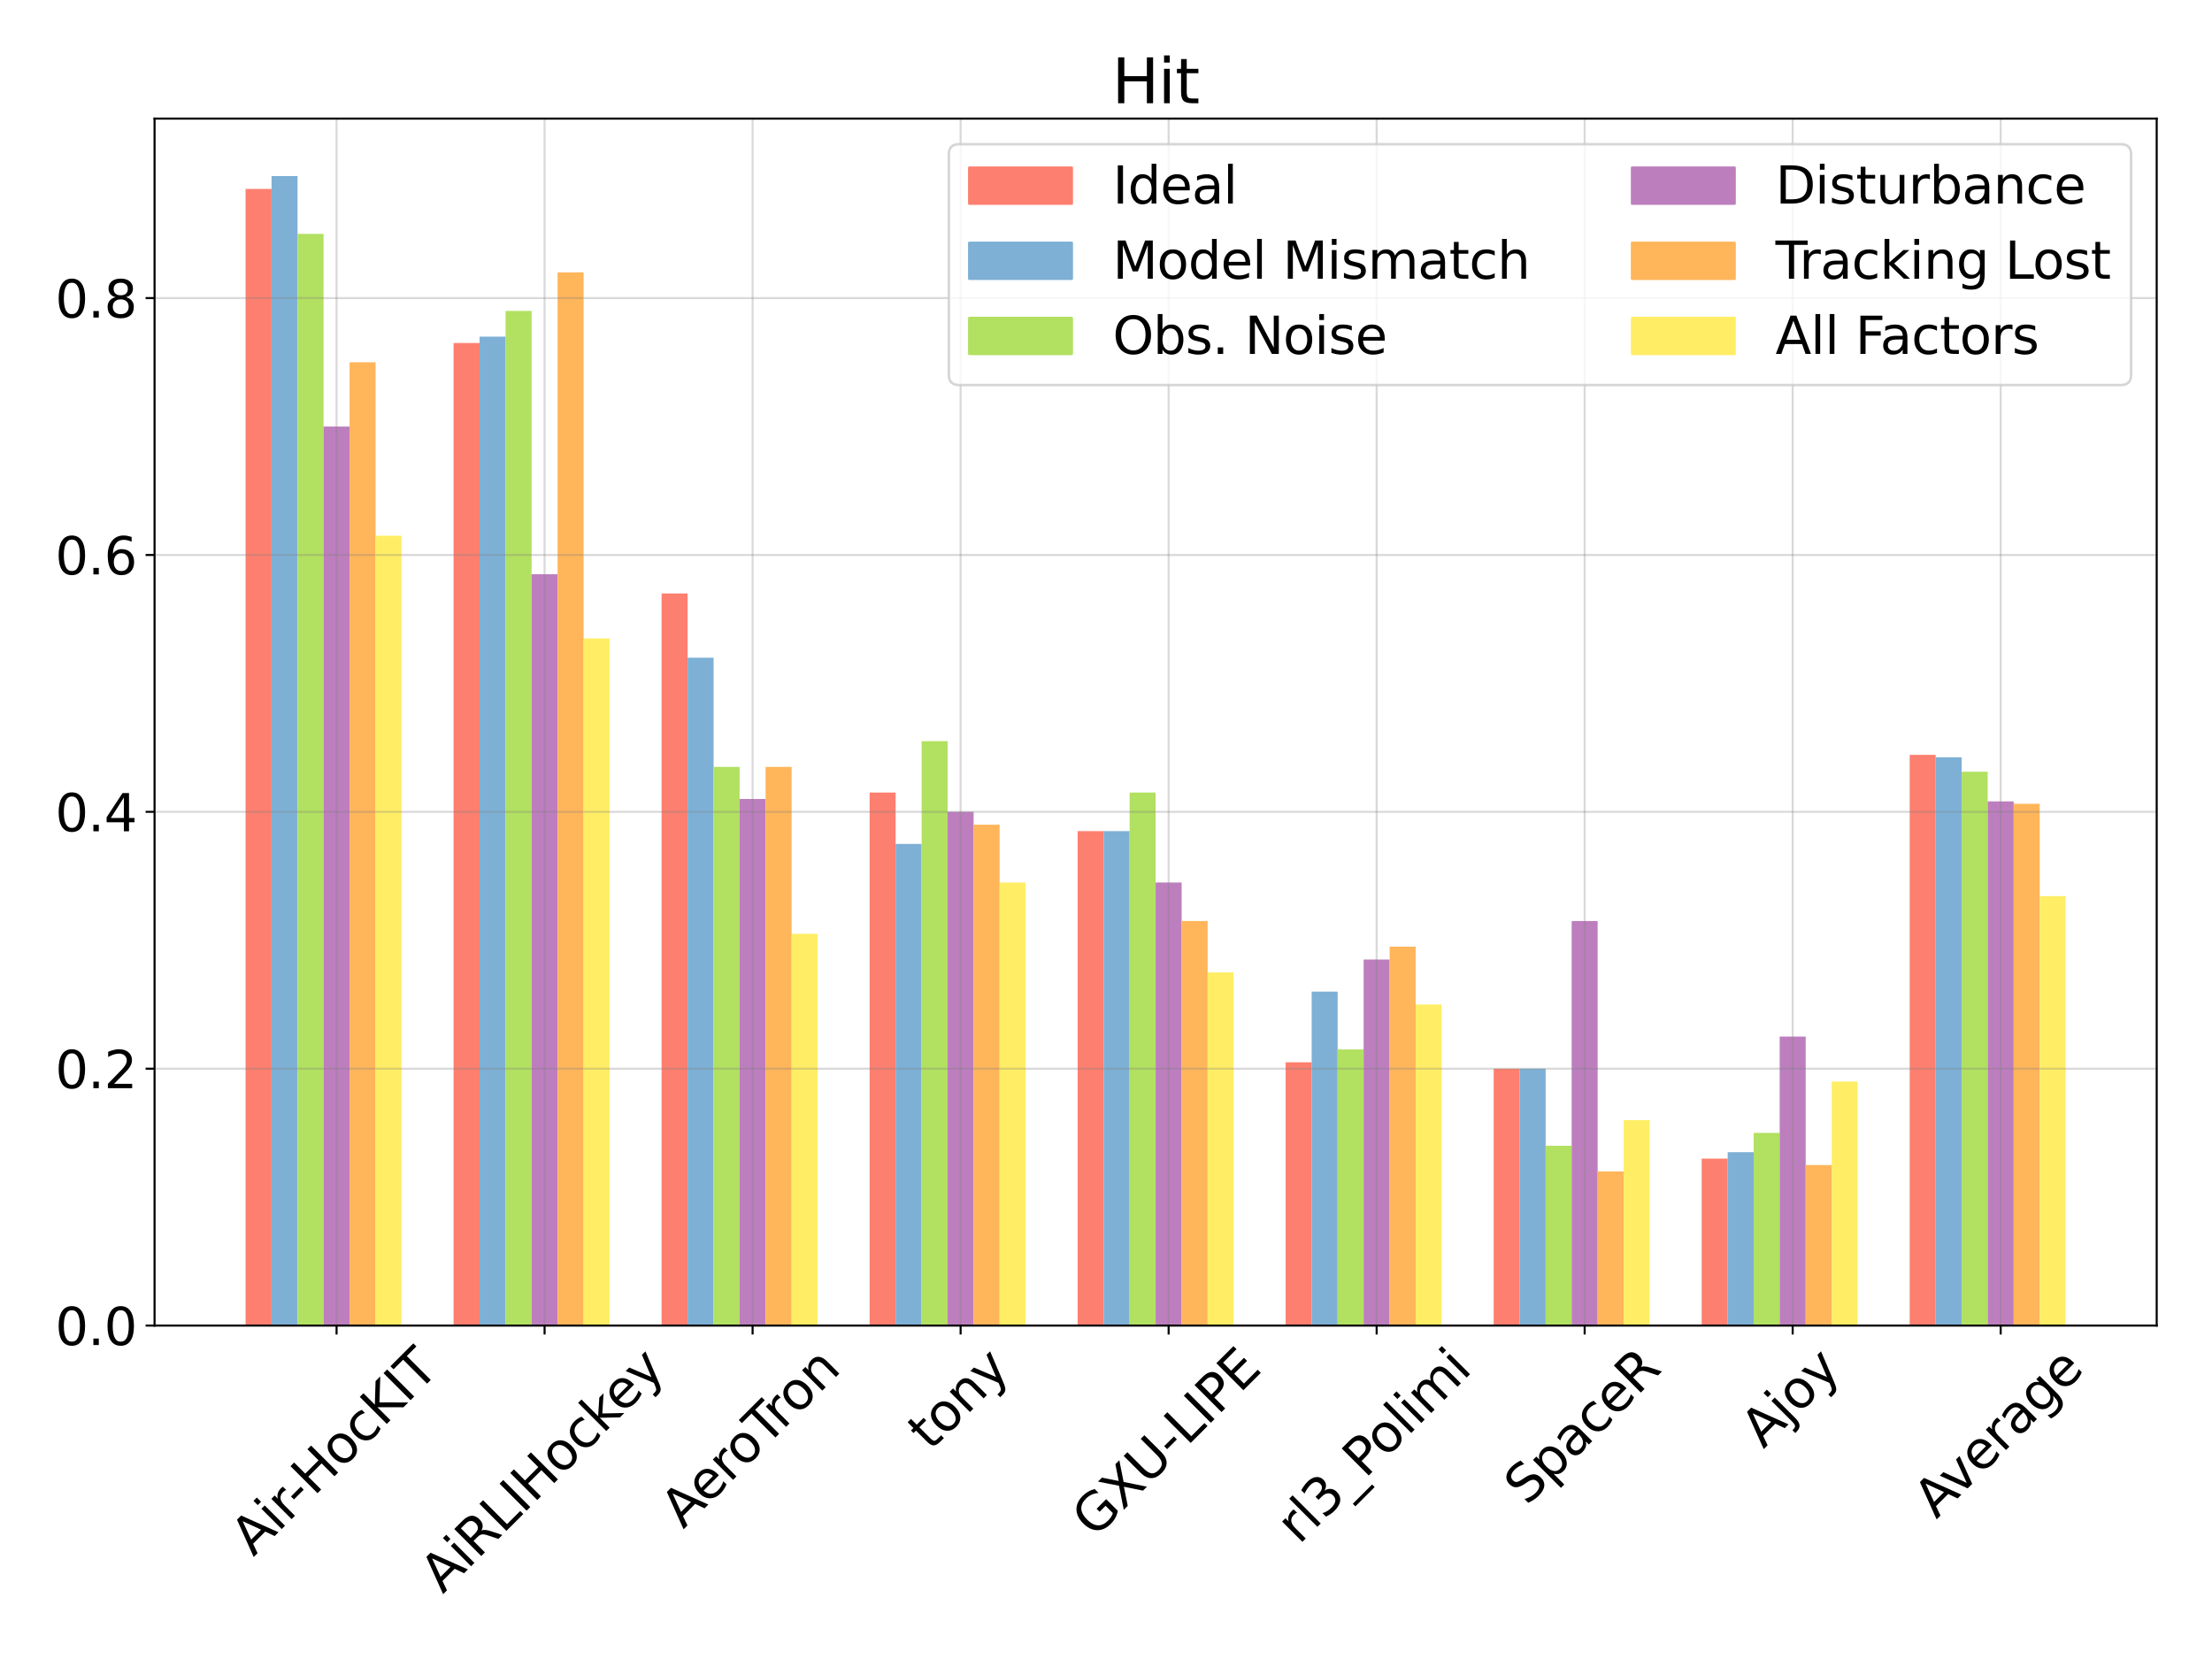 <?xml version="1.0" encoding="utf-8" standalone="no"?>
<!DOCTYPE svg PUBLIC "-//W3C//DTD SVG 1.1//EN"
  "http://www.w3.org/Graphics/SVG/1.1/DTD/svg11.dtd">
<svg xmlns:xlink="http://www.w3.org/1999/xlink" width="864pt" height="648pt" viewBox="0 0 864 648" xmlns="http://www.w3.org/2000/svg" version="1.1">
 <defs>
  <style type="text/css">*{stroke-linejoin: round; stroke-linecap: butt}</style>
 </defs>
 <g id="figure_1">
  <g id="patch_1">
   <path d="M 0 648 
L 864 648 
L 864 0 
L 0 0 
z
" style="fill: #ffffff"/>
  </g>
  <g id="axes_1">
   <g id="patch_2">
    <path d="M 60.37 517.768 
L 842.4 517.768 
L 842.4 46.32 
L 60.37 46.32 
z
" style="fill: #ffffff"/>
   </g>
   <g id="patch_3">
    <path d="M 95.917 517.768 
L 106.073 517.768 
L 106.073 73.787 
L 95.917 73.787 
z
" clip-path="url(#pc4c93af4a6)" style="fill: #fd7f6f"/>
   </g>
   <g id="patch_4">
    <path d="M 106.073 517.768 
L 116.229 517.768 
L 116.229 68.77 
L 106.073 68.77 
z
" clip-path="url(#pc4c93af4a6)" style="fill: #7eb0d5"/>
   </g>
   <g id="patch_5">
    <path d="M 116.229 517.768 
L 126.386 517.768 
L 126.386 91.345 
L 116.229 91.345 
z
" clip-path="url(#pc4c93af4a6)" style="fill: #b2e061"/>
   </g>
   <g id="patch_6">
    <path d="M 126.386 517.768 
L 136.542 517.768 
L 136.542 166.596 
L 126.386 166.596 
z
" clip-path="url(#pc4c93af4a6)" style="fill: #bd7ebe"/>
   </g>
   <g id="patch_7">
    <path d="M 136.542 517.768 
L 146.698 517.768 
L 146.698 141.513 
L 136.542 141.513 
z
" clip-path="url(#pc4c93af4a6)" style="fill: #ffb55a"/>
   </g>
   <g id="patch_8">
    <path d="M 146.698 517.768 
L 156.854 517.768 
L 156.854 209.238 
L 146.698 209.238 
z
" clip-path="url(#pc4c93af4a6)" style="fill: #ffee65"/>
   </g>
   <g id="patch_9">
    <path d="M 177.167 517.768 
L 187.323 517.768 
L 187.323 133.987 
L 177.167 133.987 
z
" clip-path="url(#pc4c93af4a6)" style="fill: #fd7f6f"/>
   </g>
   <g id="patch_10">
    <path d="M 187.323 517.768 
L 197.479 517.768 
L 197.479 131.479 
L 187.323 131.479 
z
" clip-path="url(#pc4c93af4a6)" style="fill: #7eb0d5"/>
   </g>
   <g id="patch_11">
    <path d="M 197.479 517.768 
L 207.635 517.768 
L 207.635 121.446 
L 197.479 121.446 
z
" clip-path="url(#pc4c93af4a6)" style="fill: #b2e061"/>
   </g>
   <g id="patch_12">
    <path d="M 207.635 517.768 
L 217.792 517.768 
L 217.792 224.289 
L 207.635 224.289 
z
" clip-path="url(#pc4c93af4a6)" style="fill: #bd7ebe"/>
   </g>
   <g id="patch_13">
    <path d="M 217.792 517.768 
L 227.948 517.768 
L 227.948 106.395 
L 217.792 106.395 
z
" clip-path="url(#pc4c93af4a6)" style="fill: #ffb55a"/>
   </g>
   <g id="patch_14">
    <path d="M 227.948 517.768 
L 238.104 517.768 
L 238.104 249.372 
L 227.948 249.372 
z
" clip-path="url(#pc4c93af4a6)" style="fill: #ffee65"/>
   </g>
   <g id="patch_15">
    <path d="M 258.417 517.768 
L 268.573 517.768 
L 268.573 231.814 
L 258.417 231.814 
z
" clip-path="url(#pc4c93af4a6)" style="fill: #fd7f6f"/>
   </g>
   <g id="patch_16">
    <path d="M 268.573 517.768 
L 278.729 517.768 
L 278.729 256.897 
L 268.573 256.897 
z
" clip-path="url(#pc4c93af4a6)" style="fill: #7eb0d5"/>
   </g>
   <g id="patch_17">
    <path d="M 278.729 517.768 
L 288.885 517.768 
L 288.885 299.54 
L 278.729 299.54 
z
" clip-path="url(#pc4c93af4a6)" style="fill: #b2e061"/>
   </g>
   <g id="patch_18">
    <path d="M 288.885 517.768 
L 299.041 517.768 
L 299.041 312.081 
L 288.885 312.081 
z
" clip-path="url(#pc4c93af4a6)" style="fill: #bd7ebe"/>
   </g>
   <g id="patch_19">
    <path d="M 299.041 517.768 
L 309.198 517.768 
L 309.198 299.54 
L 299.041 299.54 
z
" clip-path="url(#pc4c93af4a6)" style="fill: #ffb55a"/>
   </g>
   <g id="patch_20">
    <path d="M 309.198 517.768 
L 319.354 517.768 
L 319.354 364.757 
L 309.198 364.757 
z
" clip-path="url(#pc4c93af4a6)" style="fill: #ffee65"/>
   </g>
   <g id="patch_21">
    <path d="M 339.666 517.768 
L 349.823 517.768 
L 349.823 309.573 
L 339.666 309.573 
z
" clip-path="url(#pc4c93af4a6)" style="fill: #fd7f6f"/>
   </g>
   <g id="patch_22">
    <path d="M 349.823 517.768 
L 359.979 517.768 
L 359.979 329.64 
L 349.823 329.64 
z
" clip-path="url(#pc4c93af4a6)" style="fill: #7eb0d5"/>
   </g>
   <g id="patch_23">
    <path d="M 359.979 517.768 
L 370.135 517.768 
L 370.135 289.506 
L 359.979 289.506 
z
" clip-path="url(#pc4c93af4a6)" style="fill: #b2e061"/>
   </g>
   <g id="patch_24">
    <path d="M 370.135 517.768 
L 380.291 517.768 
L 380.291 317.098 
L 370.135 317.098 
z
" clip-path="url(#pc4c93af4a6)" style="fill: #bd7ebe"/>
   </g>
   <g id="patch_25">
    <path d="M 380.291 517.768 
L 390.448 517.768 
L 390.448 322.115 
L 380.291 322.115 
z
" clip-path="url(#pc4c93af4a6)" style="fill: #ffb55a"/>
   </g>
   <g id="patch_26">
    <path d="M 390.448 517.768 
L 400.604 517.768 
L 400.604 344.69 
L 390.448 344.69 
z
" clip-path="url(#pc4c93af4a6)" style="fill: #ffee65"/>
   </g>
   <g id="patch_27">
    <path d="M 420.916 517.768 
L 431.073 517.768 
L 431.073 324.623 
L 420.916 324.623 
z
" clip-path="url(#pc4c93af4a6)" style="fill: #fd7f6f"/>
   </g>
   <g id="patch_28">
    <path d="M 431.073 517.768 
L 441.229 517.768 
L 441.229 324.623 
L 431.073 324.623 
z
" clip-path="url(#pc4c93af4a6)" style="fill: #7eb0d5"/>
   </g>
   <g id="patch_29">
    <path d="M 441.229 517.768 
L 451.385 517.768 
L 451.385 309.573 
L 441.229 309.573 
z
" clip-path="url(#pc4c93af4a6)" style="fill: #b2e061"/>
   </g>
   <g id="patch_30">
    <path d="M 451.385 517.768 
L 461.541 517.768 
L 461.541 344.69 
L 451.385 344.69 
z
" clip-path="url(#pc4c93af4a6)" style="fill: #bd7ebe"/>
   </g>
   <g id="patch_31">
    <path d="M 461.541 517.768 
L 471.697 517.768 
L 471.697 359.74 
L 461.541 359.74 
z
" clip-path="url(#pc4c93af4a6)" style="fill: #ffb55a"/>
   </g>
   <g id="patch_32">
    <path d="M 471.697 517.768 
L 481.854 517.768 
L 481.854 379.807 
L 471.697 379.807 
z
" clip-path="url(#pc4c93af4a6)" style="fill: #ffee65"/>
   </g>
   <g id="patch_33">
    <path d="M 502.166 517.768 
L 512.322 517.768 
L 512.322 414.925 
L 502.166 414.925 
z
" clip-path="url(#pc4c93af4a6)" style="fill: #fd7f6f"/>
   </g>
   <g id="patch_34">
    <path d="M 512.322 517.768 
L 522.479 517.768 
L 522.479 387.332 
L 512.322 387.332 
z
" clip-path="url(#pc4c93af4a6)" style="fill: #7eb0d5"/>
   </g>
   <g id="patch_35">
    <path d="M 522.479 517.768 
L 532.635 517.768 
L 532.635 409.908 
L 522.479 409.908 
z
" clip-path="url(#pc4c93af4a6)" style="fill: #b2e061"/>
   </g>
   <g id="patch_36">
    <path d="M 532.635 517.768 
L 542.791 517.768 
L 542.791 374.791 
L 532.635 374.791 
z
" clip-path="url(#pc4c93af4a6)" style="fill: #bd7ebe"/>
   </g>
   <g id="patch_37">
    <path d="M 542.791 517.768 
L 552.947 517.768 
L 552.947 369.774 
L 542.791 369.774 
z
" clip-path="url(#pc4c93af4a6)" style="fill: #ffb55a"/>
   </g>
   <g id="patch_38">
    <path d="M 552.947 517.768 
L 563.104 517.768 
L 563.104 392.349 
L 552.947 392.349 
z
" clip-path="url(#pc4c93af4a6)" style="fill: #ffee65"/>
   </g>
   <g id="patch_39">
    <path d="M 583.416 517.768 
L 593.572 517.768 
L 593.572 417.433 
L 583.416 417.433 
z
" clip-path="url(#pc4c93af4a6)" style="fill: #fd7f6f"/>
   </g>
   <g id="patch_40">
    <path d="M 593.572 517.768 
L 603.729 517.768 
L 603.729 417.433 
L 593.572 417.433 
z
" clip-path="url(#pc4c93af4a6)" style="fill: #7eb0d5"/>
   </g>
   <g id="patch_41">
    <path d="M 603.729 517.768 
L 613.885 517.768 
L 613.885 447.533 
L 603.729 447.533 
z
" clip-path="url(#pc4c93af4a6)" style="fill: #b2e061"/>
   </g>
   <g id="patch_42">
    <path d="M 613.885 517.768 
L 624.041 517.768 
L 624.041 359.74 
L 613.885 359.74 
z
" clip-path="url(#pc4c93af4a6)" style="fill: #bd7ebe"/>
   </g>
   <g id="patch_43">
    <path d="M 624.041 517.768 
L 634.197 517.768 
L 634.197 457.567 
L 624.041 457.567 
z
" clip-path="url(#pc4c93af4a6)" style="fill: #ffb55a"/>
   </g>
   <g id="patch_44">
    <path d="M 634.197 517.768 
L 644.353 517.768 
L 644.353 437.5 
L 634.197 437.5 
z
" clip-path="url(#pc4c93af4a6)" style="fill: #ffee65"/>
   </g>
   <g id="patch_45">
    <path d="M 664.666 517.768 
L 674.822 517.768 
L 674.822 452.55 
L 664.666 452.55 
z
" clip-path="url(#pc4c93af4a6)" style="fill: #fd7f6f"/>
   </g>
   <g id="patch_46">
    <path d="M 674.822 517.768 
L 684.978 517.768 
L 684.978 450.042 
L 674.822 450.042 
z
" clip-path="url(#pc4c93af4a6)" style="fill: #7eb0d5"/>
   </g>
   <g id="patch_47">
    <path d="M 684.978 517.768 
L 695.135 517.768 
L 695.135 442.517 
L 684.978 442.517 
z
" clip-path="url(#pc4c93af4a6)" style="fill: #b2e061"/>
   </g>
   <g id="patch_48">
    <path d="M 695.135 517.768 
L 705.291 517.768 
L 705.291 404.891 
L 695.135 404.891 
z
" clip-path="url(#pc4c93af4a6)" style="fill: #bd7ebe"/>
   </g>
   <g id="patch_49">
    <path d="M 705.291 517.768 
L 715.447 517.768 
L 715.447 455.058 
L 705.291 455.058 
z
" clip-path="url(#pc4c93af4a6)" style="fill: #ffb55a"/>
   </g>
   <g id="patch_50">
    <path d="M 715.447 517.768 
L 725.603 517.768 
L 725.603 422.45 
L 715.447 422.45 
z
" clip-path="url(#pc4c93af4a6)" style="fill: #ffee65"/>
   </g>
   <g id="patch_51">
    <path d="M 745.916 517.768 
L 756.072 517.768 
L 756.072 294.836 
L 745.916 294.836 
z
" clip-path="url(#pc4c93af4a6)" style="fill: #fd7f6f"/>
   </g>
   <g id="patch_52">
    <path d="M 756.072 517.768 
L 766.228 517.768 
L 766.228 295.777 
L 756.072 295.777 
z
" clip-path="url(#pc4c93af4a6)" style="fill: #7eb0d5"/>
   </g>
   <g id="patch_53">
    <path d="M 766.228 517.768 
L 776.384 517.768 
L 776.384 301.421 
L 766.228 301.421 
z
" clip-path="url(#pc4c93af4a6)" style="fill: #b2e061"/>
   </g>
   <g id="patch_54">
    <path d="M 776.384 517.768 
L 786.541 517.768 
L 786.541 313.022 
L 776.384 313.022 
z
" clip-path="url(#pc4c93af4a6)" style="fill: #bd7ebe"/>
   </g>
   <g id="patch_55">
    <path d="M 786.541 517.768 
L 796.697 517.768 
L 796.697 313.963 
L 786.541 313.963 
z
" clip-path="url(#pc4c93af4a6)" style="fill: #ffb55a"/>
   </g>
   <g id="patch_56">
    <path d="M 796.697 517.768 
L 806.853 517.768 
L 806.853 350.021 
L 796.697 350.021 
z
" clip-path="url(#pc4c93af4a6)" style="fill: #ffee65"/>
   </g>
   <g id="PolyCollection_1"/>
   <g id="PolyCollection_2"/>
   <g id="PolyCollection_3"/>
   <g id="PolyCollection_4"/>
   <g id="PolyCollection_5"/>
   <g id="PolyCollection_6"/>
   <g id="matplotlib.axis_1">
    <g id="xtick_1">
     <g id="line2d_1">
      <path d="M 131.464 517.768 
L 131.464 46.32 
" clip-path="url(#pc4c93af4a6)" style="fill: none; stroke: #7f7f7f; stroke-opacity: 0.3; stroke-width: 0.8; stroke-linecap: square"/>
     </g>
     <g id="line2d_2">
      <defs>
       <path id="mcad8194e69" d="M 0 0 
L 0 3.5 
" style="stroke: #000000; stroke-width: 0.8"/>
      </defs>
      <g>
       <use xlink:href="#mcad8194e69" x="131.464" y="517.768" style="stroke: #000000; stroke-width: 0.8"/>
      </g>
     </g>
     <g id="text_1">
      <!-- Air-HocKIT -->
      <g transform="translate(98.983 608.279) rotate(-45) scale(0.2 -0.2)">
       <defs>
        <path id="DejaVuSans-41" d="M 2188 4044 
L 1331 1722 
L 3047 1722 
L 2188 4044 
z
M 1831 4666 
L 2547 4666 
L 4325 0 
L 3669 0 
L 3244 1197 
L 1141 1197 
L 716 0 
L 50 0 
L 1831 4666 
z
" transform="scale(0.016)"/>
        <path id="DejaVuSans-69" d="M 603 3500 
L 1178 3500 
L 1178 0 
L 603 0 
L 603 3500 
z
M 603 4863 
L 1178 4863 
L 1178 4134 
L 603 4134 
L 603 4863 
z
" transform="scale(0.016)"/>
        <path id="DejaVuSans-72" d="M 2631 2963 
Q 2534 3019 2420 3045 
Q 2306 3072 2169 3072 
Q 1681 3072 1420 2755 
Q 1159 2438 1159 1844 
L 1159 0 
L 581 0 
L 581 3500 
L 1159 3500 
L 1159 2956 
Q 1341 3275 1631 3429 
Q 1922 3584 2338 3584 
Q 2397 3584 2469 3576 
Q 2541 3569 2628 3553 
L 2631 2963 
z
" transform="scale(0.016)"/>
        <path id="DejaVuSans-2d" d="M 313 2009 
L 1997 2009 
L 1997 1497 
L 313 1497 
L 313 2009 
z
" transform="scale(0.016)"/>
        <path id="DejaVuSans-48" d="M 628 4666 
L 1259 4666 
L 1259 2753 
L 3553 2753 
L 3553 4666 
L 4184 4666 
L 4184 0 
L 3553 0 
L 3553 2222 
L 1259 2222 
L 1259 0 
L 628 0 
L 628 4666 
z
" transform="scale(0.016)"/>
        <path id="DejaVuSans-6f" d="M 1959 3097 
Q 1497 3097 1228 2736 
Q 959 2375 959 1747 
Q 959 1119 1226 758 
Q 1494 397 1959 397 
Q 2419 397 2687 759 
Q 2956 1122 2956 1747 
Q 2956 2369 2687 2733 
Q 2419 3097 1959 3097 
z
M 1959 3584 
Q 2709 3584 3137 3096 
Q 3566 2609 3566 1747 
Q 3566 888 3137 398 
Q 2709 -91 1959 -91 
Q 1206 -91 779 398 
Q 353 888 353 1747 
Q 353 2609 779 3096 
Q 1206 3584 1959 3584 
z
" transform="scale(0.016)"/>
        <path id="DejaVuSans-63" d="M 3122 3366 
L 3122 2828 
Q 2878 2963 2633 3030 
Q 2388 3097 2138 3097 
Q 1578 3097 1268 2742 
Q 959 2388 959 1747 
Q 959 1106 1268 751 
Q 1578 397 2138 397 
Q 2388 397 2633 464 
Q 2878 531 3122 666 
L 3122 134 
Q 2881 22 2623 -34 
Q 2366 -91 2075 -91 
Q 1284 -91 818 406 
Q 353 903 353 1747 
Q 353 2603 823 3093 
Q 1294 3584 2113 3584 
Q 2378 3584 2631 3529 
Q 2884 3475 3122 3366 
z
" transform="scale(0.016)"/>
        <path id="DejaVuSans-4b" d="M 628 4666 
L 1259 4666 
L 1259 2694 
L 3353 4666 
L 4166 4666 
L 1850 2491 
L 4331 0 
L 3500 0 
L 1259 2247 
L 1259 0 
L 628 0 
L 628 4666 
z
" transform="scale(0.016)"/>
        <path id="DejaVuSans-49" d="M 628 4666 
L 1259 4666 
L 1259 0 
L 628 0 
L 628 4666 
z
" transform="scale(0.016)"/>
        <path id="DejaVuSans-54" d="M -19 4666 
L 3928 4666 
L 3928 4134 
L 2272 4134 
L 2272 0 
L 1638 0 
L 1638 4134 
L -19 4134 
L -19 4666 
z
" transform="scale(0.016)"/>
       </defs>
       <use xlink:href="#DejaVuSans-41"/>
       <use xlink:href="#DejaVuSans-69" x="68.408"/>
       <use xlink:href="#DejaVuSans-72" x="96.191"/>
       <use xlink:href="#DejaVuSans-2d" x="130.93"/>
       <use xlink:href="#DejaVuSans-48" x="167.014"/>
       <use xlink:href="#DejaVuSans-6f" x="242.209"/>
       <use xlink:href="#DejaVuSans-63" x="303.391"/>
       <use xlink:href="#DejaVuSans-4b" x="358.371"/>
       <use xlink:href="#DejaVuSans-49" x="423.947"/>
       <use xlink:href="#DejaVuSans-54" x="453.439"/>
      </g>
     </g>
    </g>
    <g id="xtick_2">
     <g id="line2d_3">
      <path d="M 212.714 517.768 
L 212.714 46.32 
" clip-path="url(#pc4c93af4a6)" style="fill: none; stroke: #7f7f7f; stroke-opacity: 0.3; stroke-width: 0.8; stroke-linecap: square"/>
     </g>
     <g id="line2d_4">
      <g>
       <use xlink:href="#mcad8194e69" x="212.714" y="517.768" style="stroke: #000000; stroke-width: 0.8"/>
      </g>
     </g>
     <g id="text_2">
      <!-- AiRLIHockey -->
      <g transform="translate(172.969 622.808) rotate(-45) scale(0.2 -0.2)">
       <defs>
        <path id="DejaVuSans-52" d="M 2841 2188 
Q 3044 2119 3236 1894 
Q 3428 1669 3622 1275 
L 4263 0 
L 3584 0 
L 2988 1197 
Q 2756 1666 2539 1819 
Q 2322 1972 1947 1972 
L 1259 1972 
L 1259 0 
L 628 0 
L 628 4666 
L 2053 4666 
Q 2853 4666 3247 4331 
Q 3641 3997 3641 3322 
Q 3641 2881 3436 2590 
Q 3231 2300 2841 2188 
z
M 1259 4147 
L 1259 2491 
L 2053 2491 
Q 2509 2491 2742 2702 
Q 2975 2913 2975 3322 
Q 2975 3731 2742 3939 
Q 2509 4147 2053 4147 
L 1259 4147 
z
" transform="scale(0.016)"/>
        <path id="DejaVuSans-4c" d="M 628 4666 
L 1259 4666 
L 1259 531 
L 3531 531 
L 3531 0 
L 628 0 
L 628 4666 
z
" transform="scale(0.016)"/>
        <path id="DejaVuSans-6b" d="M 581 4863 
L 1159 4863 
L 1159 1991 
L 2875 3500 
L 3609 3500 
L 1753 1863 
L 3688 0 
L 2938 0 
L 1159 1709 
L 1159 0 
L 581 0 
L 581 4863 
z
" transform="scale(0.016)"/>
        <path id="DejaVuSans-65" d="M 3597 1894 
L 3597 1613 
L 953 1613 
Q 991 1019 1311 708 
Q 1631 397 2203 397 
Q 2534 397 2845 478 
Q 3156 559 3463 722 
L 3463 178 
Q 3153 47 2828 -22 
Q 2503 -91 2169 -91 
Q 1331 -91 842 396 
Q 353 884 353 1716 
Q 353 2575 817 3079 
Q 1281 3584 2069 3584 
Q 2775 3584 3186 3129 
Q 3597 2675 3597 1894 
z
M 3022 2063 
Q 3016 2534 2758 2815 
Q 2500 3097 2075 3097 
Q 1594 3097 1305 2825 
Q 1016 2553 972 2059 
L 3022 2063 
z
" transform="scale(0.016)"/>
        <path id="DejaVuSans-79" d="M 2059 -325 
Q 1816 -950 1584 -1140 
Q 1353 -1331 966 -1331 
L 506 -1331 
L 506 -850 
L 844 -850 
Q 1081 -850 1212 -737 
Q 1344 -625 1503 -206 
L 1606 56 
L 191 3500 
L 800 3500 
L 1894 763 
L 2988 3500 
L 3597 3500 
L 2059 -325 
z
" transform="scale(0.016)"/>
       </defs>
       <use xlink:href="#DejaVuSans-41"/>
       <use xlink:href="#DejaVuSans-69" x="68.408"/>
       <use xlink:href="#DejaVuSans-52" x="96.191"/>
       <use xlink:href="#DejaVuSans-4c" x="165.674"/>
       <use xlink:href="#DejaVuSans-49" x="221.387"/>
       <use xlink:href="#DejaVuSans-48" x="250.879"/>
       <use xlink:href="#DejaVuSans-6f" x="326.074"/>
       <use xlink:href="#DejaVuSans-63" x="387.256"/>
       <use xlink:href="#DejaVuSans-6b" x="442.236"/>
       <use xlink:href="#DejaVuSans-65" x="496.521"/>
       <use xlink:href="#DejaVuSans-79" x="558.045"/>
      </g>
     </g>
    </g>
    <g id="xtick_3">
     <g id="line2d_5">
      <path d="M 293.963 517.768 
L 293.963 46.32 
" clip-path="url(#pc4c93af4a6)" style="fill: none; stroke: #7f7f7f; stroke-opacity: 0.3; stroke-width: 0.8; stroke-linecap: square"/>
     </g>
     <g id="line2d_6">
      <g>
       <use xlink:href="#mcad8194e69" x="293.963" y="517.768" style="stroke: #000000; stroke-width: 0.8"/>
      </g>
     </g>
     <g id="text_3">
      <!-- AeroTron -->
      <g transform="translate(266.896 597.454) rotate(-45) scale(0.2 -0.2)">
       <defs>
        <path id="DejaVuSans-6e" d="M 3513 2113 
L 3513 0 
L 2938 0 
L 2938 2094 
Q 2938 2591 2744 2837 
Q 2550 3084 2163 3084 
Q 1697 3084 1428 2787 
Q 1159 2491 1159 1978 
L 1159 0 
L 581 0 
L 581 3500 
L 1159 3500 
L 1159 2956 
Q 1366 3272 1645 3428 
Q 1925 3584 2291 3584 
Q 2894 3584 3203 3211 
Q 3513 2838 3513 2113 
z
" transform="scale(0.016)"/>
       </defs>
       <use xlink:href="#DejaVuSans-41"/>
       <use xlink:href="#DejaVuSans-65" x="66.658"/>
       <use xlink:href="#DejaVuSans-72" x="128.182"/>
       <use xlink:href="#DejaVuSans-6f" x="167.045"/>
       <use xlink:href="#DejaVuSans-54" x="228.227"/>
       <use xlink:href="#DejaVuSans-72" x="274.561"/>
       <use xlink:href="#DejaVuSans-6f" x="313.424"/>
       <use xlink:href="#DejaVuSans-6e" x="374.605"/>
      </g>
     </g>
    </g>
    <g id="xtick_4">
     <g id="line2d_7">
      <path d="M 375.213 517.768 
L 375.213 46.32 
" clip-path="url(#pc4c93af4a6)" style="fill: none; stroke: #7f7f7f; stroke-opacity: 0.3; stroke-width: 0.8; stroke-linecap: square"/>
     </g>
     <g id="line2d_8">
      <g>
       <use xlink:href="#mcad8194e69" x="375.213" y="517.768" style="stroke: #000000; stroke-width: 0.8"/>
      </g>
     </g>
     <g id="text_4">
      <!-- tony -->
      <g transform="translate(363.35 567.044) rotate(-45) scale(0.2 -0.2)">
       <defs>
        <path id="DejaVuSans-74" d="M 1172 4494 
L 1172 3500 
L 2356 3500 
L 2356 3053 
L 1172 3053 
L 1172 1153 
Q 1172 725 1289 603 
Q 1406 481 1766 481 
L 2356 481 
L 2356 0 
L 1766 0 
Q 1100 0 847 248 
Q 594 497 594 1153 
L 594 3053 
L 172 3053 
L 172 3500 
L 594 3500 
L 594 4494 
L 1172 4494 
z
" transform="scale(0.016)"/>
       </defs>
       <use xlink:href="#DejaVuSans-74"/>
       <use xlink:href="#DejaVuSans-6f" x="39.209"/>
       <use xlink:href="#DejaVuSans-6e" x="100.391"/>
       <use xlink:href="#DejaVuSans-79" x="163.77"/>
      </g>
     </g>
    </g>
    <g id="xtick_5">
     <g id="line2d_9">
      <path d="M 456.463 517.768 
L 456.463 46.32 
" clip-path="url(#pc4c93af4a6)" style="fill: none; stroke: #7f7f7f; stroke-opacity: 0.3; stroke-width: 0.8; stroke-linecap: square"/>
     </g>
     <g id="line2d_10">
      <g>
       <use xlink:href="#mcad8194e69" x="456.463" y="517.768" style="stroke: #000000; stroke-width: 0.8"/>
      </g>
     </g>
     <g id="text_5">
      <!-- GXU-LIPE -->
      <g transform="translate(427.559 601.126) rotate(-45) scale(0.2 -0.2)">
       <defs>
        <path id="DejaVuSans-47" d="M 3809 666 
L 3809 1919 
L 2778 1919 
L 2778 2438 
L 4434 2438 
L 4434 434 
Q 4069 175 3628 42 
Q 3188 -91 2688 -91 
Q 1594 -91 976 548 
Q 359 1188 359 2328 
Q 359 3472 976 4111 
Q 1594 4750 2688 4750 
Q 3144 4750 3555 4637 
Q 3966 4525 4313 4306 
L 4313 3634 
Q 3963 3931 3569 4081 
Q 3175 4231 2741 4231 
Q 1884 4231 1454 3753 
Q 1025 3275 1025 2328 
Q 1025 1384 1454 906 
Q 1884 428 2741 428 
Q 3075 428 3337 486 
Q 3600 544 3809 666 
z
" transform="scale(0.016)"/>
        <path id="DejaVuSans-58" d="M 403 4666 
L 1081 4666 
L 2241 2931 
L 3406 4666 
L 4084 4666 
L 2584 2425 
L 4184 0 
L 3506 0 
L 2194 1984 
L 872 0 
L 191 0 
L 1856 2491 
L 403 4666 
z
" transform="scale(0.016)"/>
        <path id="DejaVuSans-55" d="M 556 4666 
L 1191 4666 
L 1191 1831 
Q 1191 1081 1462 751 
Q 1734 422 2344 422 
Q 2950 422 3222 751 
Q 3494 1081 3494 1831 
L 3494 4666 
L 4128 4666 
L 4128 1753 
Q 4128 841 3676 375 
Q 3225 -91 2344 -91 
Q 1459 -91 1007 375 
Q 556 841 556 1753 
L 556 4666 
z
" transform="scale(0.016)"/>
        <path id="DejaVuSans-50" d="M 1259 4147 
L 1259 2394 
L 2053 2394 
Q 2494 2394 2734 2622 
Q 2975 2850 2975 3272 
Q 2975 3691 2734 3919 
Q 2494 4147 2053 4147 
L 1259 4147 
z
M 628 4666 
L 2053 4666 
Q 2838 4666 3239 4311 
Q 3641 3956 3641 3272 
Q 3641 2581 3239 2228 
Q 2838 1875 2053 1875 
L 1259 1875 
L 1259 0 
L 628 0 
L 628 4666 
z
" transform="scale(0.016)"/>
        <path id="DejaVuSans-45" d="M 628 4666 
L 3578 4666 
L 3578 4134 
L 1259 4134 
L 1259 2753 
L 3481 2753 
L 3481 2222 
L 1259 2222 
L 1259 531 
L 3634 531 
L 3634 0 
L 628 0 
L 628 4666 
z
" transform="scale(0.016)"/>
       </defs>
       <use xlink:href="#DejaVuSans-47"/>
       <use xlink:href="#DejaVuSans-58" x="77.49"/>
       <use xlink:href="#DejaVuSans-55" x="145.996"/>
       <use xlink:href="#DejaVuSans-2d" x="219.189"/>
       <use xlink:href="#DejaVuSans-4c" x="255.273"/>
       <use xlink:href="#DejaVuSans-49" x="310.986"/>
       <use xlink:href="#DejaVuSans-50" x="340.479"/>
       <use xlink:href="#DejaVuSans-45" x="400.781"/>
      </g>
     </g>
    </g>
    <g id="xtick_6">
     <g id="line2d_11">
      <path d="M 537.713 517.768 
L 537.713 46.32 
" clip-path="url(#pc4c93af4a6)" style="fill: none; stroke: #7f7f7f; stroke-opacity: 0.3; stroke-width: 0.8; stroke-linecap: square"/>
     </g>
     <g id="line2d_12">
      <g>
       <use xlink:href="#mcad8194e69" x="537.713" y="517.768" style="stroke: #000000; stroke-width: 0.8"/>
      </g>
     </g>
     <g id="text_6">
      <!-- rl3_Polimi -->
      <g transform="translate(507.398 603.555) rotate(-45) scale(0.2 -0.2)">
       <defs>
        <path id="DejaVuSans-6c" d="M 603 4863 
L 1178 4863 
L 1178 0 
L 603 0 
L 603 4863 
z
" transform="scale(0.016)"/>
        <path id="DejaVuSans-33" d="M 2597 2516 
Q 3050 2419 3304 2112 
Q 3559 1806 3559 1356 
Q 3559 666 3084 287 
Q 2609 -91 1734 -91 
Q 1441 -91 1130 -33 
Q 819 25 488 141 
L 488 750 
Q 750 597 1062 519 
Q 1375 441 1716 441 
Q 2309 441 2620 675 
Q 2931 909 2931 1356 
Q 2931 1769 2642 2001 
Q 2353 2234 1838 2234 
L 1294 2234 
L 1294 2753 
L 1863 2753 
Q 2328 2753 2575 2939 
Q 2822 3125 2822 3475 
Q 2822 3834 2567 4026 
Q 2313 4219 1838 4219 
Q 1578 4219 1281 4162 
Q 984 4106 628 3988 
L 628 4550 
Q 988 4650 1302 4700 
Q 1616 4750 1894 4750 
Q 2613 4750 3031 4423 
Q 3450 4097 3450 3541 
Q 3450 3153 3228 2886 
Q 3006 2619 2597 2516 
z
" transform="scale(0.016)"/>
        <path id="DejaVuSans-5f" d="M 3263 -1063 
L 3263 -1509 
L -63 -1509 
L -63 -1063 
L 3263 -1063 
z
" transform="scale(0.016)"/>
        <path id="DejaVuSans-6d" d="M 3328 2828 
Q 3544 3216 3844 3400 
Q 4144 3584 4550 3584 
Q 5097 3584 5394 3201 
Q 5691 2819 5691 2113 
L 5691 0 
L 5113 0 
L 5113 2094 
Q 5113 2597 4934 2840 
Q 4756 3084 4391 3084 
Q 3944 3084 3684 2787 
Q 3425 2491 3425 1978 
L 3425 0 
L 2847 0 
L 2847 2094 
Q 2847 2600 2669 2842 
Q 2491 3084 2119 3084 
Q 1678 3084 1418 2786 
Q 1159 2488 1159 1978 
L 1159 0 
L 581 0 
L 581 3500 
L 1159 3500 
L 1159 2956 
Q 1356 3278 1631 3431 
Q 1906 3584 2284 3584 
Q 2666 3584 2933 3390 
Q 3200 3197 3328 2828 
z
" transform="scale(0.016)"/>
       </defs>
       <use xlink:href="#DejaVuSans-72"/>
       <use xlink:href="#DejaVuSans-6c" x="41.113"/>
       <use xlink:href="#DejaVuSans-33" x="68.896"/>
       <use xlink:href="#DejaVuSans-5f" x="132.52"/>
       <use xlink:href="#DejaVuSans-50" x="182.52"/>
       <use xlink:href="#DejaVuSans-6f" x="239.197"/>
       <use xlink:href="#DejaVuSans-6c" x="300.379"/>
       <use xlink:href="#DejaVuSans-69" x="328.162"/>
       <use xlink:href="#DejaVuSans-6d" x="355.945"/>
       <use xlink:href="#DejaVuSans-69" x="453.357"/>
      </g>
     </g>
    </g>
    <g id="xtick_7">
     <g id="line2d_13">
      <path d="M 618.963 517.768 
L 618.963 46.32 
" clip-path="url(#pc4c93af4a6)" style="fill: none; stroke: #7f7f7f; stroke-opacity: 0.3; stroke-width: 0.8; stroke-linecap: square"/>
     </g>
     <g id="line2d_14">
      <g>
       <use xlink:href="#mcad8194e69" x="618.963" y="517.768" style="stroke: #000000; stroke-width: 0.8"/>
      </g>
     </g>
     <g id="text_7">
      <!-- SpaceR -->
      <g transform="translate(596.402 588.44) rotate(-45) scale(0.2 -0.2)">
       <defs>
        <path id="DejaVuSans-53" d="M 3425 4513 
L 3425 3897 
Q 3066 4069 2747 4153 
Q 2428 4238 2131 4238 
Q 1616 4238 1336 4038 
Q 1056 3838 1056 3469 
Q 1056 3159 1242 3001 
Q 1428 2844 1947 2747 
L 2328 2669 
Q 3034 2534 3370 2195 
Q 3706 1856 3706 1288 
Q 3706 609 3251 259 
Q 2797 -91 1919 -91 
Q 1588 -91 1214 -16 
Q 841 59 441 206 
L 441 856 
Q 825 641 1194 531 
Q 1563 422 1919 422 
Q 2459 422 2753 634 
Q 3047 847 3047 1241 
Q 3047 1584 2836 1778 
Q 2625 1972 2144 2069 
L 1759 2144 
Q 1053 2284 737 2584 
Q 422 2884 422 3419 
Q 422 4038 858 4394 
Q 1294 4750 2059 4750 
Q 2388 4750 2728 4690 
Q 3069 4631 3425 4513 
z
" transform="scale(0.016)"/>
        <path id="DejaVuSans-70" d="M 1159 525 
L 1159 -1331 
L 581 -1331 
L 581 3500 
L 1159 3500 
L 1159 2969 
Q 1341 3281 1617 3432 
Q 1894 3584 2278 3584 
Q 2916 3584 3314 3078 
Q 3713 2572 3713 1747 
Q 3713 922 3314 415 
Q 2916 -91 2278 -91 
Q 1894 -91 1617 61 
Q 1341 213 1159 525 
z
M 3116 1747 
Q 3116 2381 2855 2742 
Q 2594 3103 2138 3103 
Q 1681 3103 1420 2742 
Q 1159 2381 1159 1747 
Q 1159 1113 1420 752 
Q 1681 391 2138 391 
Q 2594 391 2855 752 
Q 3116 1113 3116 1747 
z
" transform="scale(0.016)"/>
        <path id="DejaVuSans-61" d="M 2194 1759 
Q 1497 1759 1228 1600 
Q 959 1441 959 1056 
Q 959 750 1161 570 
Q 1363 391 1709 391 
Q 2188 391 2477 730 
Q 2766 1069 2766 1631 
L 2766 1759 
L 2194 1759 
z
M 3341 1997 
L 3341 0 
L 2766 0 
L 2766 531 
Q 2569 213 2275 61 
Q 1981 -91 1556 -91 
Q 1019 -91 701 211 
Q 384 513 384 1019 
Q 384 1609 779 1909 
Q 1175 2209 1959 2209 
L 2766 2209 
L 2766 2266 
Q 2766 2663 2505 2880 
Q 2244 3097 1772 3097 
Q 1472 3097 1187 3025 
Q 903 2953 641 2809 
L 641 3341 
Q 956 3463 1253 3523 
Q 1550 3584 1831 3584 
Q 2591 3584 2966 3190 
Q 3341 2797 3341 1997 
z
" transform="scale(0.016)"/>
       </defs>
       <use xlink:href="#DejaVuSans-53"/>
       <use xlink:href="#DejaVuSans-70" x="63.477"/>
       <use xlink:href="#DejaVuSans-61" x="126.953"/>
       <use xlink:href="#DejaVuSans-63" x="188.232"/>
       <use xlink:href="#DejaVuSans-65" x="243.213"/>
       <use xlink:href="#DejaVuSans-52" x="304.736"/>
      </g>
     </g>
    </g>
    <g id="xtick_8">
     <g id="line2d_15">
      <path d="M 700.213 517.768 
L 700.213 46.32 
" clip-path="url(#pc4c93af4a6)" style="fill: none; stroke: #7f7f7f; stroke-opacity: 0.3; stroke-width: 0.8; stroke-linecap: square"/>
     </g>
     <g id="line2d_16">
      <g>
       <use xlink:href="#mcad8194e69" x="700.213" y="517.768" style="stroke: #000000; stroke-width: 0.8"/>
      </g>
     </g>
     <g id="text_8">
      <!-- Ajoy -->
      <g transform="translate(688.802 566.14) rotate(-45) scale(0.2 -0.2)">
       <defs>
        <path id="DejaVuSans-6a" d="M 603 3500 
L 1178 3500 
L 1178 -63 
Q 1178 -731 923 -1031 
Q 669 -1331 103 -1331 
L -116 -1331 
L -116 -844 
L 38 -844 
Q 366 -844 484 -692 
Q 603 -541 603 -63 
L 603 3500 
z
M 603 4863 
L 1178 4863 
L 1178 4134 
L 603 4134 
L 603 4863 
z
" transform="scale(0.016)"/>
       </defs>
       <use xlink:href="#DejaVuSans-41"/>
       <use xlink:href="#DejaVuSans-6a" x="68.408"/>
       <use xlink:href="#DejaVuSans-6f" x="96.191"/>
       <use xlink:href="#DejaVuSans-79" x="157.373"/>
      </g>
     </g>
    </g>
    <g id="xtick_9">
     <g id="line2d_17">
      <path d="M 781.463 517.768 
L 781.463 46.32 
" clip-path="url(#pc4c93af4a6)" style="fill: none; stroke: #7f7f7f; stroke-opacity: 0.3; stroke-width: 0.8; stroke-linecap: square"/>
     </g>
     <g id="line2d_18">
      <g>
       <use xlink:href="#mcad8194e69" x="781.463" y="517.768" style="stroke: #000000; stroke-width: 0.8"/>
      </g>
     </g>
     <g id="text_9">
      <!-- Average -->
      <g transform="translate(756.327 593.589) rotate(-45) scale(0.2 -0.2)">
       <defs>
        <path id="DejaVuSans-76" d="M 191 3500 
L 800 3500 
L 1894 563 
L 2988 3500 
L 3597 3500 
L 2284 0 
L 1503 0 
L 191 3500 
z
" transform="scale(0.016)"/>
        <path id="DejaVuSans-67" d="M 2906 1791 
Q 2906 2416 2648 2759 
Q 2391 3103 1925 3103 
Q 1463 3103 1205 2759 
Q 947 2416 947 1791 
Q 947 1169 1205 825 
Q 1463 481 1925 481 
Q 2391 481 2648 825 
Q 2906 1169 2906 1791 
z
M 3481 434 
Q 3481 -459 3084 -895 
Q 2688 -1331 1869 -1331 
Q 1566 -1331 1297 -1286 
Q 1028 -1241 775 -1147 
L 775 -588 
Q 1028 -725 1275 -790 
Q 1522 -856 1778 -856 
Q 2344 -856 2625 -561 
Q 2906 -266 2906 331 
L 2906 616 
Q 2728 306 2450 153 
Q 2172 0 1784 0 
Q 1141 0 747 490 
Q 353 981 353 1791 
Q 353 2603 747 3093 
Q 1141 3584 1784 3584 
Q 2172 3584 2450 3431 
Q 2728 3278 2906 2969 
L 2906 3500 
L 3481 3500 
L 3481 434 
z
" transform="scale(0.016)"/>
       </defs>
       <use xlink:href="#DejaVuSans-41"/>
       <use xlink:href="#DejaVuSans-76" x="62.533"/>
       <use xlink:href="#DejaVuSans-65" x="121.713"/>
       <use xlink:href="#DejaVuSans-72" x="183.236"/>
       <use xlink:href="#DejaVuSans-61" x="224.35"/>
       <use xlink:href="#DejaVuSans-67" x="285.629"/>
       <use xlink:href="#DejaVuSans-65" x="349.105"/>
      </g>
     </g>
    </g>
   </g>
   <g id="matplotlib.axis_2">
    <g id="ytick_1">
     <g id="line2d_19">
      <path d="M 60.37 517.768 
L 842.4 517.768 
" clip-path="url(#pc4c93af4a6)" style="fill: none; stroke: #7f7f7f; stroke-opacity: 0.3; stroke-width: 0.8; stroke-linecap: square"/>
     </g>
     <g id="line2d_20">
      <defs>
       <path id="mf830a6f23a" d="M 0 0 
L -3.5 0 
" style="stroke: #000000; stroke-width: 0.8"/>
      </defs>
      <g>
       <use xlink:href="#mf830a6f23a" x="60.37" y="517.768" style="stroke: #000000; stroke-width: 0.8"/>
      </g>
     </g>
     <g id="text_10">
      <!-- 0.0 -->
      <g transform="translate(21.564 525.366) scale(0.2 -0.2)">
       <defs>
        <path id="DejaVuSans-30" d="M 2034 4250 
Q 1547 4250 1301 3770 
Q 1056 3291 1056 2328 
Q 1056 1369 1301 889 
Q 1547 409 2034 409 
Q 2525 409 2770 889 
Q 3016 1369 3016 2328 
Q 3016 3291 2770 3770 
Q 2525 4250 2034 4250 
z
M 2034 4750 
Q 2819 4750 3233 4129 
Q 3647 3509 3647 2328 
Q 3647 1150 3233 529 
Q 2819 -91 2034 -91 
Q 1250 -91 836 529 
Q 422 1150 422 2328 
Q 422 3509 836 4129 
Q 1250 4750 2034 4750 
z
" transform="scale(0.016)"/>
        <path id="DejaVuSans-2e" d="M 684 794 
L 1344 794 
L 1344 0 
L 684 0 
L 684 794 
z
" transform="scale(0.016)"/>
       </defs>
       <use xlink:href="#DejaVuSans-30"/>
       <use xlink:href="#DejaVuSans-2e" x="63.623"/>
       <use xlink:href="#DejaVuSans-30" x="95.41"/>
      </g>
     </g>
    </g>
    <g id="ytick_2">
     <g id="line2d_21">
      <path d="M 60.37 417.433 
L 842.4 417.433 
" clip-path="url(#pc4c93af4a6)" style="fill: none; stroke: #7f7f7f; stroke-opacity: 0.3; stroke-width: 0.8; stroke-linecap: square"/>
     </g>
     <g id="line2d_22">
      <g>
       <use xlink:href="#mf830a6f23a" x="60.37" y="417.433" style="stroke: #000000; stroke-width: 0.8"/>
      </g>
     </g>
     <g id="text_11">
      <!-- 0.2 -->
      <g transform="translate(21.564 425.031) scale(0.2 -0.2)">
       <defs>
        <path id="DejaVuSans-32" d="M 1228 531 
L 3431 531 
L 3431 0 
L 469 0 
L 469 531 
Q 828 903 1448 1529 
Q 2069 2156 2228 2338 
Q 2531 2678 2651 2914 
Q 2772 3150 2772 3378 
Q 2772 3750 2511 3984 
Q 2250 4219 1831 4219 
Q 1534 4219 1204 4116 
Q 875 4013 500 3803 
L 500 4441 
Q 881 4594 1212 4672 
Q 1544 4750 1819 4750 
Q 2544 4750 2975 4387 
Q 3406 4025 3406 3419 
Q 3406 3131 3298 2873 
Q 3191 2616 2906 2266 
Q 2828 2175 2409 1742 
Q 1991 1309 1228 531 
z
" transform="scale(0.016)"/>
       </defs>
       <use xlink:href="#DejaVuSans-30"/>
       <use xlink:href="#DejaVuSans-2e" x="63.623"/>
       <use xlink:href="#DejaVuSans-32" x="95.41"/>
      </g>
     </g>
    </g>
    <g id="ytick_3">
     <g id="line2d_23">
      <path d="M 60.37 317.098 
L 842.4 317.098 
" clip-path="url(#pc4c93af4a6)" style="fill: none; stroke: #7f7f7f; stroke-opacity: 0.3; stroke-width: 0.8; stroke-linecap: square"/>
     </g>
     <g id="line2d_24">
      <g>
       <use xlink:href="#mf830a6f23a" x="60.37" y="317.098" style="stroke: #000000; stroke-width: 0.8"/>
      </g>
     </g>
     <g id="text_12">
      <!-- 0.4 -->
      <g transform="translate(21.564 324.697) scale(0.2 -0.2)">
       <defs>
        <path id="DejaVuSans-34" d="M 2419 4116 
L 825 1625 
L 2419 1625 
L 2419 4116 
z
M 2253 4666 
L 3047 4666 
L 3047 1625 
L 3713 1625 
L 3713 1100 
L 3047 1100 
L 3047 0 
L 2419 0 
L 2419 1100 
L 313 1100 
L 313 1709 
L 2253 4666 
z
" transform="scale(0.016)"/>
       </defs>
       <use xlink:href="#DejaVuSans-30"/>
       <use xlink:href="#DejaVuSans-2e" x="63.623"/>
       <use xlink:href="#DejaVuSans-34" x="95.41"/>
      </g>
     </g>
    </g>
    <g id="ytick_4">
     <g id="line2d_25">
      <path d="M 60.37 216.764 
L 842.4 216.764 
" clip-path="url(#pc4c93af4a6)" style="fill: none; stroke: #7f7f7f; stroke-opacity: 0.3; stroke-width: 0.8; stroke-linecap: square"/>
     </g>
     <g id="line2d_26">
      <g>
       <use xlink:href="#mf830a6f23a" x="60.37" y="216.764" style="stroke: #000000; stroke-width: 0.8"/>
      </g>
     </g>
     <g id="text_13">
      <!-- 0.6 -->
      <g transform="translate(21.564 224.362) scale(0.2 -0.2)">
       <defs>
        <path id="DejaVuSans-36" d="M 2113 2584 
Q 1688 2584 1439 2293 
Q 1191 2003 1191 1497 
Q 1191 994 1439 701 
Q 1688 409 2113 409 
Q 2538 409 2786 701 
Q 3034 994 3034 1497 
Q 3034 2003 2786 2293 
Q 2538 2584 2113 2584 
z
M 3366 4563 
L 3366 3988 
Q 3128 4100 2886 4159 
Q 2644 4219 2406 4219 
Q 1781 4219 1451 3797 
Q 1122 3375 1075 2522 
Q 1259 2794 1537 2939 
Q 1816 3084 2150 3084 
Q 2853 3084 3261 2657 
Q 3669 2231 3669 1497 
Q 3669 778 3244 343 
Q 2819 -91 2113 -91 
Q 1303 -91 875 529 
Q 447 1150 447 2328 
Q 447 3434 972 4092 
Q 1497 4750 2381 4750 
Q 2619 4750 2861 4703 
Q 3103 4656 3366 4563 
z
" transform="scale(0.016)"/>
       </defs>
       <use xlink:href="#DejaVuSans-30"/>
       <use xlink:href="#DejaVuSans-2e" x="63.623"/>
       <use xlink:href="#DejaVuSans-36" x="95.41"/>
      </g>
     </g>
    </g>
    <g id="ytick_5">
     <g id="line2d_27">
      <path d="M 60.37 116.429 
L 842.4 116.429 
" clip-path="url(#pc4c93af4a6)" style="fill: none; stroke: #7f7f7f; stroke-opacity: 0.3; stroke-width: 0.8; stroke-linecap: square"/>
     </g>
     <g id="line2d_28">
      <g>
       <use xlink:href="#mf830a6f23a" x="60.37" y="116.429" style="stroke: #000000; stroke-width: 0.8"/>
      </g>
     </g>
     <g id="text_14">
      <!-- 0.8 -->
      <g transform="translate(21.564 124.027) scale(0.2 -0.2)">
       <defs>
        <path id="DejaVuSans-38" d="M 2034 2216 
Q 1584 2216 1326 1975 
Q 1069 1734 1069 1313 
Q 1069 891 1326 650 
Q 1584 409 2034 409 
Q 2484 409 2743 651 
Q 3003 894 3003 1313 
Q 3003 1734 2745 1975 
Q 2488 2216 2034 2216 
z
M 1403 2484 
Q 997 2584 770 2862 
Q 544 3141 544 3541 
Q 544 4100 942 4425 
Q 1341 4750 2034 4750 
Q 2731 4750 3128 4425 
Q 3525 4100 3525 3541 
Q 3525 3141 3298 2862 
Q 3072 2584 2669 2484 
Q 3125 2378 3379 2068 
Q 3634 1759 3634 1313 
Q 3634 634 3220 271 
Q 2806 -91 2034 -91 
Q 1263 -91 848 271 
Q 434 634 434 1313 
Q 434 1759 690 2068 
Q 947 2378 1403 2484 
z
M 1172 3481 
Q 1172 3119 1398 2916 
Q 1625 2713 2034 2713 
Q 2441 2713 2670 2916 
Q 2900 3119 2900 3481 
Q 2900 3844 2670 4047 
Q 2441 4250 2034 4250 
Q 1625 4250 1398 4047 
Q 1172 3844 1172 3481 
z
" transform="scale(0.016)"/>
       </defs>
       <use xlink:href="#DejaVuSans-30"/>
       <use xlink:href="#DejaVuSans-2e" x="63.623"/>
       <use xlink:href="#DejaVuSans-38" x="95.41"/>
      </g>
     </g>
    </g>
   </g>
   <g id="patch_57">
    <path d="M 60.37 517.768 
L 60.37 46.32 
" style="fill: none; stroke: #000000; stroke-width: 0.8; stroke-linejoin: miter; stroke-linecap: square"/>
   </g>
   <g id="patch_58">
    <path d="M 842.4 517.768 
L 842.4 46.32 
" style="fill: none; stroke: #000000; stroke-width: 0.8; stroke-linejoin: miter; stroke-linecap: square"/>
   </g>
   <g id="patch_59">
    <path d="M 60.37 517.768 
L 842.4 517.768 
" style="fill: none; stroke: #000000; stroke-width: 0.8; stroke-linejoin: miter; stroke-linecap: square"/>
   </g>
   <g id="patch_60">
    <path d="M 60.37 46.32 
L 842.4 46.32 
" style="fill: none; stroke: #000000; stroke-width: 0.8; stroke-linejoin: miter; stroke-linecap: square"/>
   </g>
   <g id="text_15">
    <!-- Hit -->
    <g transform="translate(434.322 40.32) scale(0.24 -0.24)">
     <use xlink:href="#DejaVuSans-48"/>
     <use xlink:href="#DejaVuSans-69" x="75.195"/>
     <use xlink:href="#DejaVuSans-74" x="102.979"/>
    </g>
   </g>
   <g id="legend_1">
    <g id="patch_61">
     <path d="M 374.613 150.389 
L 828.4 150.389 
Q 832.4 150.389 832.4 146.389 
L 832.4 60.32 
Q 832.4 56.32 828.4 56.32 
L 374.613 56.32 
Q 370.613 56.32 370.613 60.32 
L 370.613 146.389 
Q 370.613 150.389 374.613 150.389 
z
" style="fill: #ffffff; opacity: 0.8; stroke: #cccccc; stroke-linejoin: miter"/>
    </g>
    <g id="patch_62">
     <path d="M 378.613 79.517 
L 418.613 79.517 
L 418.613 65.517 
L 378.613 65.517 
z
" style="fill: #fd7f6f; stroke: #fd7f6f; stroke-linejoin: miter"/>
    </g>
    <g id="text_16">
     <!-- Ideal -->
     <g transform="translate(434.613 79.517) scale(0.2 -0.2)">
      <defs>
       <path id="DejaVuSans-64" d="M 2906 2969 
L 2906 4863 
L 3481 4863 
L 3481 0 
L 2906 0 
L 2906 525 
Q 2725 213 2448 61 
Q 2172 -91 1784 -91 
Q 1150 -91 751 415 
Q 353 922 353 1747 
Q 353 2572 751 3078 
Q 1150 3584 1784 3584 
Q 2172 3584 2448 3432 
Q 2725 3281 2906 2969 
z
M 947 1747 
Q 947 1113 1208 752 
Q 1469 391 1925 391 
Q 2381 391 2643 752 
Q 2906 1113 2906 1747 
Q 2906 2381 2643 2742 
Q 2381 3103 1925 3103 
Q 1469 3103 1208 2742 
Q 947 2381 947 1747 
z
" transform="scale(0.016)"/>
      </defs>
      <use xlink:href="#DejaVuSans-49"/>
      <use xlink:href="#DejaVuSans-64" x="29.492"/>
      <use xlink:href="#DejaVuSans-65" x="92.969"/>
      <use xlink:href="#DejaVuSans-61" x="154.492"/>
      <use xlink:href="#DejaVuSans-6c" x="215.771"/>
     </g>
    </g>
    <g id="patch_63">
     <path d="M 378.613 108.873 
L 418.613 108.873 
L 418.613 94.873 
L 378.613 94.873 
z
" style="fill: #7eb0d5; stroke: #7eb0d5; stroke-linejoin: miter"/>
    </g>
    <g id="text_17">
     <!-- Model Mismatch -->
     <g transform="translate(434.613 108.873) scale(0.2 -0.2)">
      <defs>
       <path id="DejaVuSans-4d" d="M 628 4666 
L 1569 4666 
L 2759 1491 
L 3956 4666 
L 4897 4666 
L 4897 0 
L 4281 0 
L 4281 4097 
L 3078 897 
L 2444 897 
L 1241 4097 
L 1241 0 
L 628 0 
L 628 4666 
z
" transform="scale(0.016)"/>
       <path id="DejaVuSans-20" transform="scale(0.016)"/>
       <path id="DejaVuSans-73" d="M 2834 3397 
L 2834 2853 
Q 2591 2978 2328 3040 
Q 2066 3103 1784 3103 
Q 1356 3103 1142 2972 
Q 928 2841 928 2578 
Q 928 2378 1081 2264 
Q 1234 2150 1697 2047 
L 1894 2003 
Q 2506 1872 2764 1633 
Q 3022 1394 3022 966 
Q 3022 478 2636 193 
Q 2250 -91 1575 -91 
Q 1294 -91 989 -36 
Q 684 19 347 128 
L 347 722 
Q 666 556 975 473 
Q 1284 391 1588 391 
Q 1994 391 2212 530 
Q 2431 669 2431 922 
Q 2431 1156 2273 1281 
Q 2116 1406 1581 1522 
L 1381 1569 
Q 847 1681 609 1914 
Q 372 2147 372 2553 
Q 372 3047 722 3315 
Q 1072 3584 1716 3584 
Q 2034 3584 2315 3537 
Q 2597 3491 2834 3397 
z
" transform="scale(0.016)"/>
       <path id="DejaVuSans-68" d="M 3513 2113 
L 3513 0 
L 2938 0 
L 2938 2094 
Q 2938 2591 2744 2837 
Q 2550 3084 2163 3084 
Q 1697 3084 1428 2787 
Q 1159 2491 1159 1978 
L 1159 0 
L 581 0 
L 581 4863 
L 1159 4863 
L 1159 2956 
Q 1366 3272 1645 3428 
Q 1925 3584 2291 3584 
Q 2894 3584 3203 3211 
Q 3513 2838 3513 2113 
z
" transform="scale(0.016)"/>
      </defs>
      <use xlink:href="#DejaVuSans-4d"/>
      <use xlink:href="#DejaVuSans-6f" x="86.279"/>
      <use xlink:href="#DejaVuSans-64" x="147.461"/>
      <use xlink:href="#DejaVuSans-65" x="210.938"/>
      <use xlink:href="#DejaVuSans-6c" x="272.461"/>
      <use xlink:href="#DejaVuSans-20" x="300.244"/>
      <use xlink:href="#DejaVuSans-4d" x="332.031"/>
      <use xlink:href="#DejaVuSans-69" x="418.311"/>
      <use xlink:href="#DejaVuSans-73" x="446.094"/>
      <use xlink:href="#DejaVuSans-6d" x="498.193"/>
      <use xlink:href="#DejaVuSans-61" x="595.605"/>
      <use xlink:href="#DejaVuSans-74" x="656.885"/>
      <use xlink:href="#DejaVuSans-63" x="696.094"/>
      <use xlink:href="#DejaVuSans-68" x="751.074"/>
     </g>
    </g>
    <g id="patch_64">
     <path d="M 378.613 138.229 
L 418.613 138.229 
L 418.613 124.229 
L 378.613 124.229 
z
" style="fill: #b2e061; stroke: #b2e061; stroke-linejoin: miter"/>
    </g>
    <g id="text_18">
     <!-- Obs. Noise -->
     <g transform="translate(434.613 138.229) scale(0.2 -0.2)">
      <defs>
       <path id="DejaVuSans-4f" d="M 2522 4238 
Q 1834 4238 1429 3725 
Q 1025 3213 1025 2328 
Q 1025 1447 1429 934 
Q 1834 422 2522 422 
Q 3209 422 3611 934 
Q 4013 1447 4013 2328 
Q 4013 3213 3611 3725 
Q 3209 4238 2522 4238 
z
M 2522 4750 
Q 3503 4750 4090 4092 
Q 4678 3434 4678 2328 
Q 4678 1225 4090 567 
Q 3503 -91 2522 -91 
Q 1538 -91 948 565 
Q 359 1222 359 2328 
Q 359 3434 948 4092 
Q 1538 4750 2522 4750 
z
" transform="scale(0.016)"/>
       <path id="DejaVuSans-62" d="M 3116 1747 
Q 3116 2381 2855 2742 
Q 2594 3103 2138 3103 
Q 1681 3103 1420 2742 
Q 1159 2381 1159 1747 
Q 1159 1113 1420 752 
Q 1681 391 2138 391 
Q 2594 391 2855 752 
Q 3116 1113 3116 1747 
z
M 1159 2969 
Q 1341 3281 1617 3432 
Q 1894 3584 2278 3584 
Q 2916 3584 3314 3078 
Q 3713 2572 3713 1747 
Q 3713 922 3314 415 
Q 2916 -91 2278 -91 
Q 1894 -91 1617 61 
Q 1341 213 1159 525 
L 1159 0 
L 581 0 
L 581 4863 
L 1159 4863 
L 1159 2969 
z
" transform="scale(0.016)"/>
       <path id="DejaVuSans-4e" d="M 628 4666 
L 1478 4666 
L 3547 763 
L 3547 4666 
L 4159 4666 
L 4159 0 
L 3309 0 
L 1241 3903 
L 1241 0 
L 628 0 
L 628 4666 
z
" transform="scale(0.016)"/>
      </defs>
      <use xlink:href="#DejaVuSans-4f"/>
      <use xlink:href="#DejaVuSans-62" x="78.711"/>
      <use xlink:href="#DejaVuSans-73" x="142.188"/>
      <use xlink:href="#DejaVuSans-2e" x="194.287"/>
      <use xlink:href="#DejaVuSans-20" x="226.074"/>
      <use xlink:href="#DejaVuSans-4e" x="257.861"/>
      <use xlink:href="#DejaVuSans-6f" x="332.666"/>
      <use xlink:href="#DejaVuSans-69" x="393.848"/>
      <use xlink:href="#DejaVuSans-73" x="421.631"/>
      <use xlink:href="#DejaVuSans-65" x="473.73"/>
     </g>
    </g>
    <g id="patch_65">
     <path d="M 637.503 79.517 
L 677.503 79.517 
L 677.503 65.517 
L 637.503 65.517 
z
" style="fill: #bd7ebe; stroke: #bd7ebe; stroke-linejoin: miter"/>
    </g>
    <g id="text_19">
     <!-- Disturbance -->
     <g transform="translate(693.503 79.517) scale(0.2 -0.2)">
      <defs>
       <path id="DejaVuSans-44" d="M 1259 4147 
L 1259 519 
L 2022 519 
Q 2988 519 3436 956 
Q 3884 1394 3884 2338 
Q 3884 3275 3436 3711 
Q 2988 4147 2022 4147 
L 1259 4147 
z
M 628 4666 
L 1925 4666 
Q 3281 4666 3915 4102 
Q 4550 3538 4550 2338 
Q 4550 1131 3912 565 
Q 3275 0 1925 0 
L 628 0 
L 628 4666 
z
" transform="scale(0.016)"/>
       <path id="DejaVuSans-75" d="M 544 1381 
L 544 3500 
L 1119 3500 
L 1119 1403 
Q 1119 906 1312 657 
Q 1506 409 1894 409 
Q 2359 409 2629 706 
Q 2900 1003 2900 1516 
L 2900 3500 
L 3475 3500 
L 3475 0 
L 2900 0 
L 2900 538 
Q 2691 219 2414 64 
Q 2138 -91 1772 -91 
Q 1169 -91 856 284 
Q 544 659 544 1381 
z
M 1991 3584 
L 1991 3584 
z
" transform="scale(0.016)"/>
      </defs>
      <use xlink:href="#DejaVuSans-44"/>
      <use xlink:href="#DejaVuSans-69" x="77.002"/>
      <use xlink:href="#DejaVuSans-73" x="104.785"/>
      <use xlink:href="#DejaVuSans-74" x="156.885"/>
      <use xlink:href="#DejaVuSans-75" x="196.094"/>
      <use xlink:href="#DejaVuSans-72" x="259.473"/>
      <use xlink:href="#DejaVuSans-62" x="300.586"/>
      <use xlink:href="#DejaVuSans-61" x="364.062"/>
      <use xlink:href="#DejaVuSans-6e" x="425.342"/>
      <use xlink:href="#DejaVuSans-63" x="488.721"/>
      <use xlink:href="#DejaVuSans-65" x="543.701"/>
     </g>
    </g>
    <g id="patch_66">
     <path d="M 637.503 108.873 
L 677.503 108.873 
L 677.503 94.873 
L 637.503 94.873 
z
" style="fill: #ffb55a; stroke: #ffb55a; stroke-linejoin: miter"/>
    </g>
    <g id="text_20">
     <!-- Tracking Lost -->
     <g transform="translate(693.503 108.873) scale(0.2 -0.2)">
      <use xlink:href="#DejaVuSans-54"/>
      <use xlink:href="#DejaVuSans-72" x="46.334"/>
      <use xlink:href="#DejaVuSans-61" x="87.447"/>
      <use xlink:href="#DejaVuSans-63" x="148.727"/>
      <use xlink:href="#DejaVuSans-6b" x="203.707"/>
      <use xlink:href="#DejaVuSans-69" x="261.617"/>
      <use xlink:href="#DejaVuSans-6e" x="289.4"/>
      <use xlink:href="#DejaVuSans-67" x="352.779"/>
      <use xlink:href="#DejaVuSans-20" x="416.256"/>
      <use xlink:href="#DejaVuSans-4c" x="448.043"/>
      <use xlink:href="#DejaVuSans-6f" x="502.006"/>
      <use xlink:href="#DejaVuSans-73" x="563.188"/>
      <use xlink:href="#DejaVuSans-74" x="615.287"/>
     </g>
    </g>
    <g id="patch_67">
     <path d="M 637.503 138.229 
L 677.503 138.229 
L 677.503 124.229 
L 637.503 124.229 
z
" style="fill: #ffee65; stroke: #ffee65; stroke-linejoin: miter"/>
    </g>
    <g id="text_21">
     <!-- All Factors -->
     <g transform="translate(693.503 138.229) scale(0.2 -0.2)">
      <defs>
       <path id="DejaVuSans-46" d="M 628 4666 
L 3309 4666 
L 3309 4134 
L 1259 4134 
L 1259 2759 
L 3109 2759 
L 3109 2228 
L 1259 2228 
L 1259 0 
L 628 0 
L 628 4666 
z
" transform="scale(0.016)"/>
      </defs>
      <use xlink:href="#DejaVuSans-41"/>
      <use xlink:href="#DejaVuSans-6c" x="68.408"/>
      <use xlink:href="#DejaVuSans-6c" x="96.191"/>
      <use xlink:href="#DejaVuSans-20" x="123.975"/>
      <use xlink:href="#DejaVuSans-46" x="155.762"/>
      <use xlink:href="#DejaVuSans-61" x="204.156"/>
      <use xlink:href="#DejaVuSans-63" x="265.436"/>
      <use xlink:href="#DejaVuSans-74" x="320.416"/>
      <use xlink:href="#DejaVuSans-6f" x="359.625"/>
      <use xlink:href="#DejaVuSans-72" x="420.807"/>
      <use xlink:href="#DejaVuSans-73" x="461.92"/>
     </g>
    </g>
   </g>
  </g>
 </g>
 <defs>
  <clipPath id="pc4c93af4a6">
   <rect x="60.37" y="46.32" width="782.03" height="471.448"/>
  </clipPath>
 </defs>
</svg>
